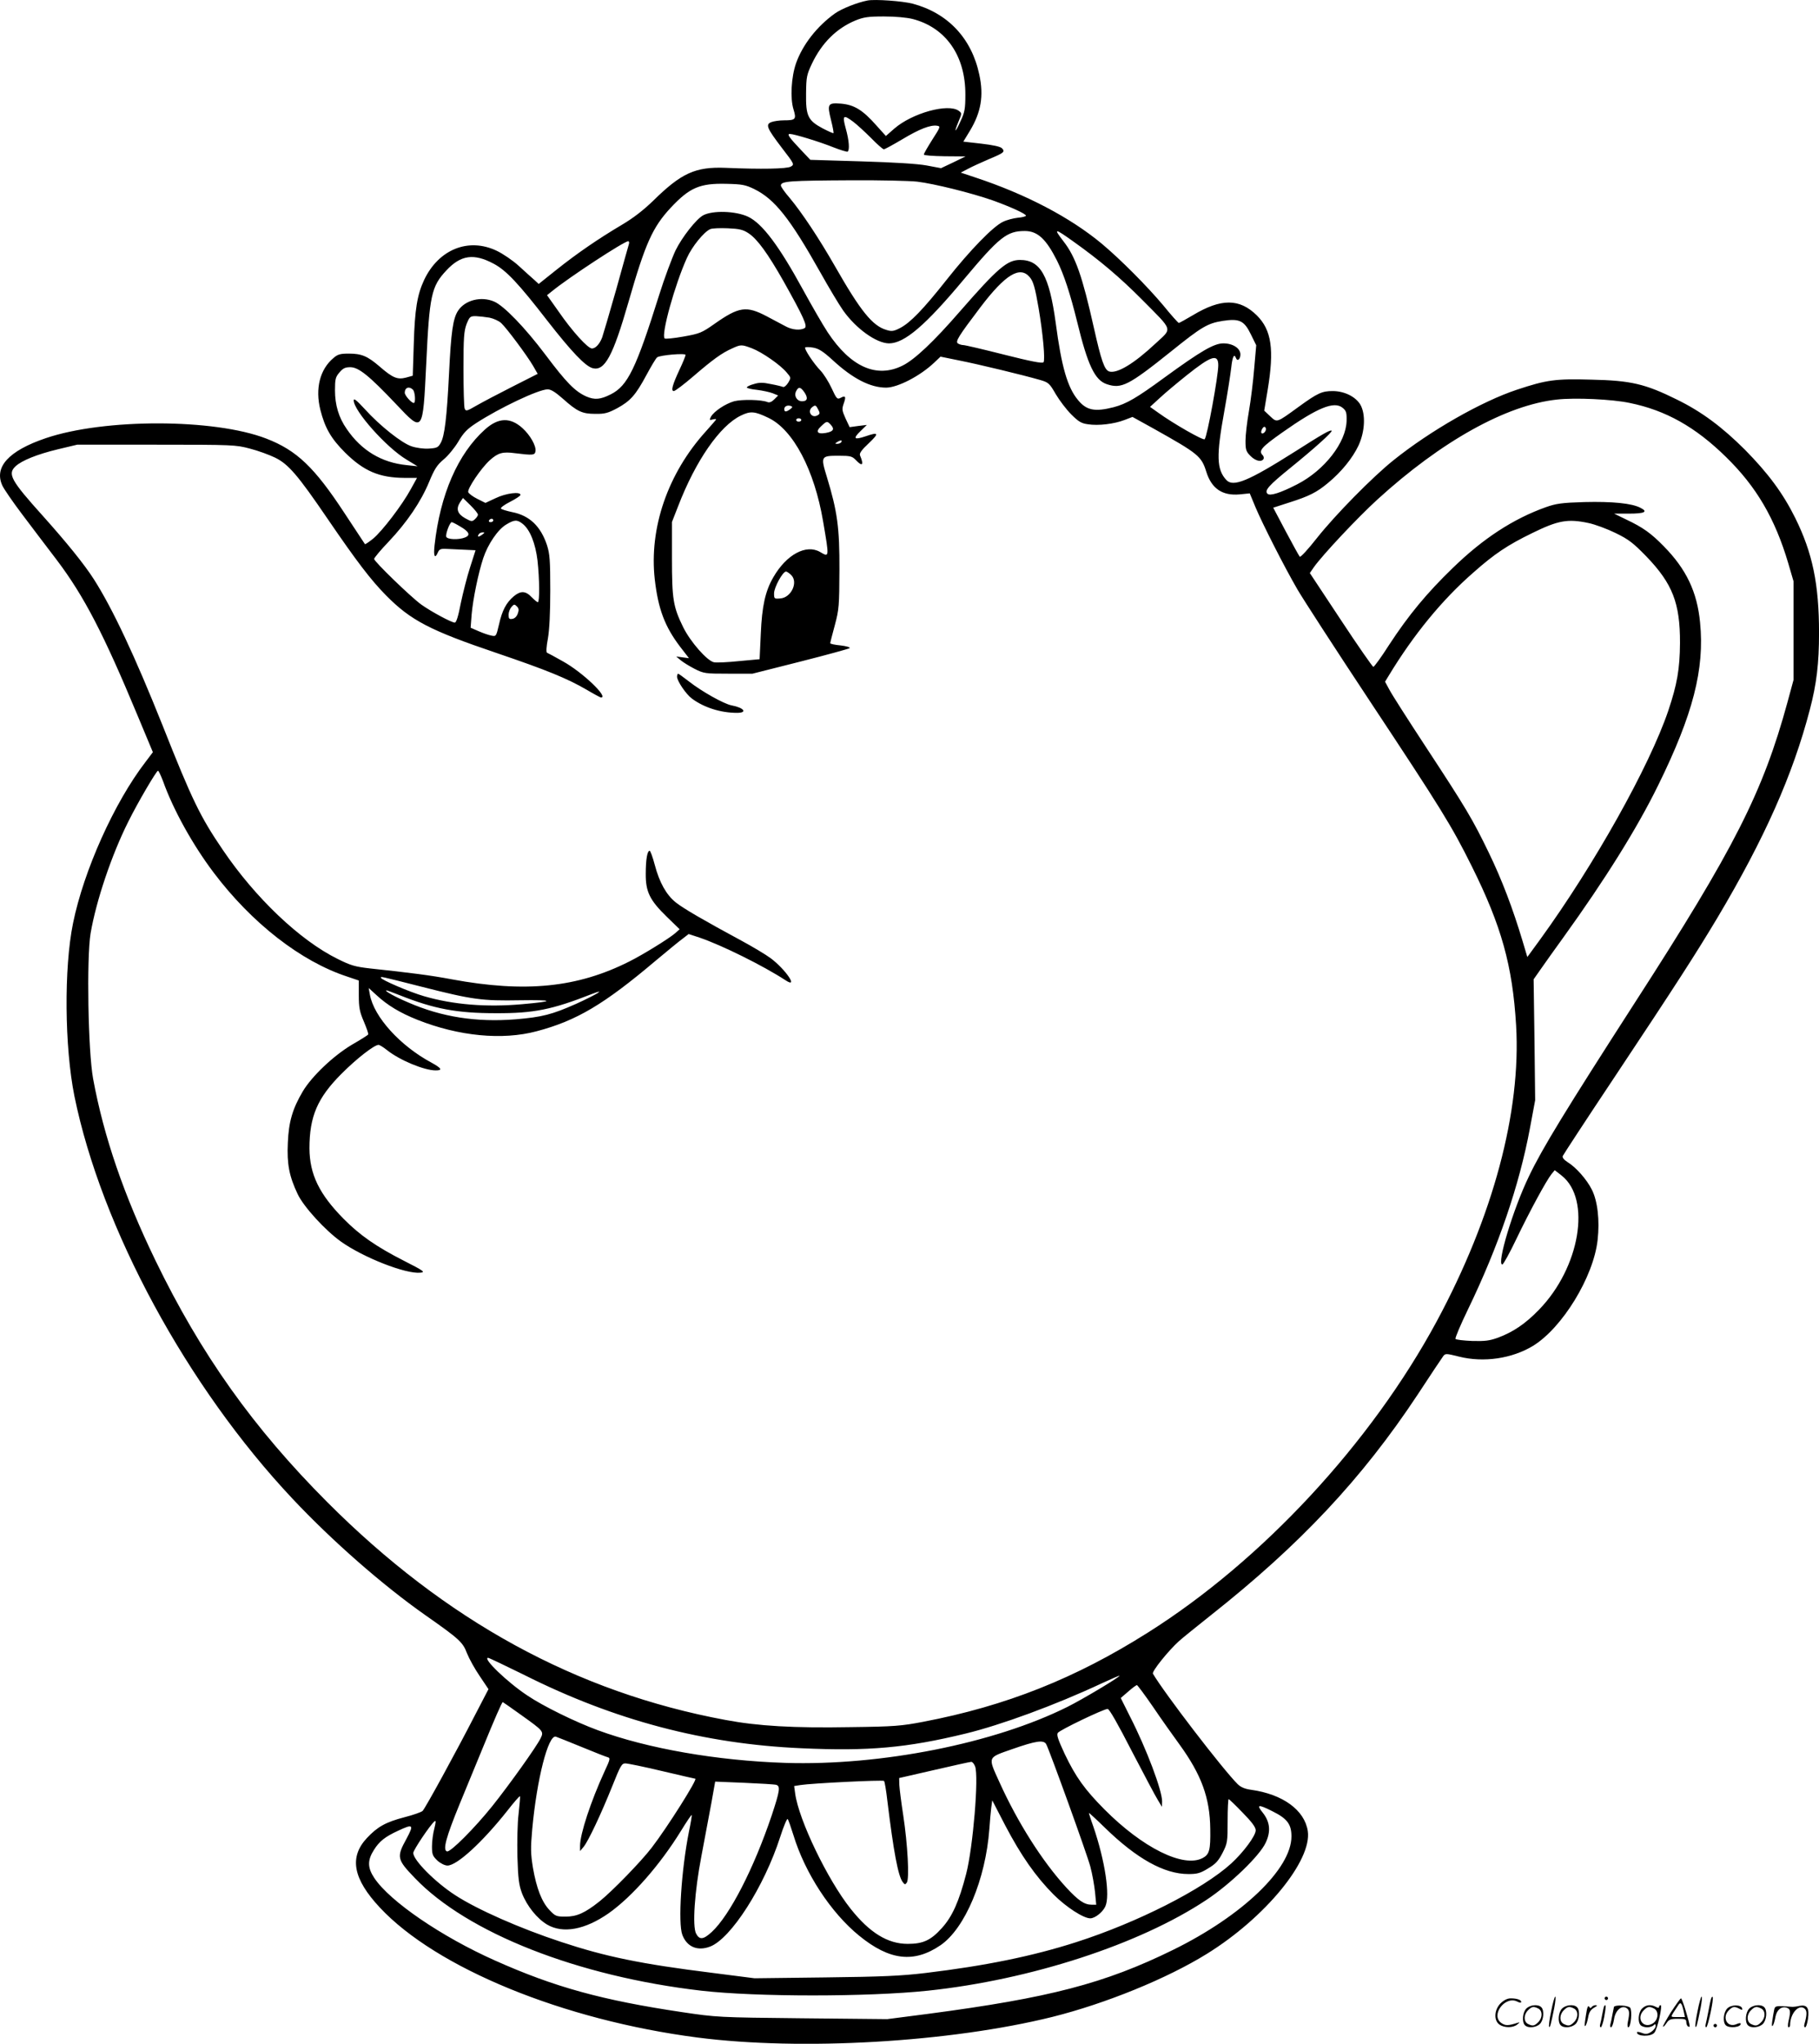 <svg version="1.0" xmlns="http://www.w3.org/2000/svg"
  viewBox="0 0 1068.802 1200.349"
 preserveAspectRatio="xMidYMid meet">
<g transform="translate(-1.173,1200.672) scale(0.1,-0.1)"
fill="#000000" stroke="none">
<path d="M5110 12004 c-62 -12 -152 -48 -192 -76 -105 -75 -190 -183 -229
-293 -28 -81 -35 -205 -15 -270 18 -59 13 -65 -56 -65 -26 0 -59 -5 -73 -10
-37 -14 -28 -35 61 -152 74 -96 74 -97 52 -110 -24 -13 -172 -16 -383 -7 -178
7 -260 -31 -425 -193 -58 -56 -117 -102 -185 -142 -138 -82 -261 -166 -384
-264 l-104 -83 -26 24 c-14 12 -55 49 -91 82 -35 32 -94 72 -130 89 -166 79
-341 8 -426 -171 -41 -88 -55 -173 -61 -375 l-6 -188 -40 -11 c-50 -13 -78 -2
-157 67 -69 59 -104 74 -179 74 -49 0 -65 -4 -90 -26 -80 -67 -108 -180 -77
-304 27 -107 63 -169 145 -251 110 -109 201 -148 349 -149 l74 0 -37 -67 c-50
-92 -167 -245 -221 -290 -25 -20 -46 -34 -48 -32 -1 2 -55 84 -120 182 -177
270 -281 369 -460 438 -305 118 -952 119 -1296 2 -218 -74 -305 -170 -254
-279 10 -21 61 -95 113 -164 52 -69 145 -192 207 -273 160 -212 274 -432 473
-910 l91 -218 -43 -57 c-184 -239 -363 -638 -426 -947 -54 -264 -50 -727 8
-1016 159 -778 662 -1706 1281 -2364 233 -248 530 -508 779 -683 204 -143 222
-160 247 -226 13 -32 46 -92 75 -134 l51 -76 -78 -150 c-113 -220 -293 -549
-309 -565 -7 -7 -55 -24 -106 -37 -111 -29 -159 -56 -221 -122 -106 -113 -82
-240 76 -409 332 -355 1078 -661 1866 -763 611 -79 1483 -28 2085 121 312 78
674 225 909 371 342 212 618 548 592 721 -19 123 -147 216 -333 242 -37 5 -60
15 -79 33 -89 89 -431 535 -498 649 -7 13 89 133 153 191 20 18 104 86 186
151 525 415 889 802 1216 1296 76 116 144 218 151 227 12 16 18 16 93 -3 144
-36 310 -12 434 63 172 105 356 405 380 622 13 115 0 229 -34 296 -30 60 -93
131 -142 161 -22 14 -32 27 -29 36 4 9 138 214 300 457 364 547 486 737 608
941 278 467 444 841 544 1224 40 152 54 272 54 451 0 286 -38 469 -140 675
-72 145 -159 262 -294 399 -135 135 -256 225 -401 296 -186 92 -270 112 -502
117 -212 6 -263 -1 -438 -59 -208 -69 -508 -240 -725 -414 -125 -100 -343
-322 -450 -457 -51 -65 -96 -114 -101 -110 -4 4 -41 71 -82 148 l-74 140 96
31 c116 37 160 59 228 116 77 64 142 144 177 218 38 82 43 184 11 240 -28 47
-94 80 -163 80 -63 0 -89 -12 -203 -95 -128 -93 -123 -91 -164 -53 l-35 33 20
120 c40 240 23 353 -63 439 -102 101 -211 101 -377 1 -41 -24 -78 -45 -82 -45
-3 0 -45 46 -91 103 -93 111 -252 271 -361 362 -186 155 -448 292 -745 390
l-84 28 44 23 c24 13 78 37 119 55 91 38 99 44 79 65 -10 10 -53 19 -121 27
l-106 12 39 64 c65 108 82 205 55 329 -45 214 -185 362 -391 417 -62 16 -221
27 -265 19z m265 -109 c195 -51 310 -216 309 -445 0 -81 -4 -103 -27 -152 -32
-72 -43 -77 -14 -7 21 50 21 51 2 65 -62 45 -273 -13 -379 -105 l-49 -43 -55
61 c-81 92 -131 122 -208 129 -79 6 -83 -1 -59 -98 10 -39 16 -73 14 -75 -3
-2 -31 11 -64 28 -86 46 -99 73 -97 205 1 98 4 110 35 176 58 121 144 206 254
252 49 20 75 24 168 24 68 0 134 -6 170 -15z m-349 -604 c21 -16 68 -59 104
-95 35 -36 69 -66 75 -66 6 0 55 27 109 59 100 60 166 86 205 79 20 -3 18 -8
-29 -81 -27 -43 -50 -82 -50 -88 0 -5 53 -9 123 -10 l122 -1 -72 -35 -72 -34
-85 16 c-57 10 -187 18 -384 24 l-299 9 -53 56 c-72 76 -86 96 -67 96 25 0
178 -47 257 -79 41 -16 78 -27 82 -25 13 9 9 66 -11 137 -21 77 -15 83 45 38z
m374 -351 c100 -12 318 -66 444 -110 103 -37 196 -79 196 -90 0 -4 -21 -10
-47 -12 -27 -3 -66 -13 -88 -24 -58 -27 -194 -167 -330 -339 -140 -177 -215
-254 -275 -285 -37 -19 -49 -21 -80 -11 -82 24 -152 111 -301 372 -95 166
-196 318 -268 404 -28 32 -51 65 -51 72 0 26 49 29 415 31 165 1 338 -3 385
-8z m-956 -44 c120 -59 210 -173 386 -486 51 -91 112 -193 136 -227 76 -107
195 -192 269 -193 91 0 214 105 441 377 208 248 252 283 357 283 75 0 125 -46
190 -175 40 -81 76 -189 118 -359 62 -255 104 -343 175 -366 85 -28 126 -8
377 193 179 144 214 165 303 179 98 15 126 2 165 -78 l32 -65 -12 -137 c-6
-75 -20 -188 -31 -251 -11 -62 -20 -140 -20 -173 0 -52 3 -63 29 -89 30 -30
64 -38 77 -18 3 6 1 16 -5 22 -26 26 -8 47 117 135 206 145 302 184 352 144
22 -18 25 -28 24 -77 -3 -127 -130 -290 -289 -372 -99 -51 -161 -71 -176 -56
-19 19 8 49 135 152 137 111 249 211 242 218 -7 7 -53 -19 -216 -123 -275
-174 -363 -210 -403 -166 -57 62 -59 142 -12 401 19 105 37 221 41 257 7 65
17 87 28 58 8 -22 26 -8 26 21 0 36 -44 65 -100 65 -55 0 -131 -44 -348 -202
-161 -118 -221 -153 -297 -173 -110 -28 -159 -19 -209 42 -62 74 -97 195 -131
452 -38 279 -90 371 -210 371 -75 0 -131 -48 -351 -300 -157 -181 -268 -285
-338 -320 -153 -77 -306 -9 -441 195 -29 44 -94 157 -145 250 -141 258 -239
389 -323 429 -73 34 -208 38 -264 8 -41 -23 -123 -127 -162 -206 -21 -45 -65
-162 -96 -261 -136 -433 -185 -534 -284 -584 -61 -31 -95 -34 -144 -13 -67 30
-117 81 -241 246 -119 158 -244 288 -302 312 -76 32 -169 8 -210 -53 -31 -46
-42 -125 -54 -373 -13 -258 -26 -365 -49 -405 -15 -27 -23 -30 -70 -33 -29 -2
-73 4 -100 13 -59 19 -188 122 -275 218 -49 53 -66 67 -66 52 0 -61 193 -278
311 -348 l64 -39 -65 7 c-147 15 -265 86 -351 212 -47 67 -69 141 -69 227 0
66 3 78 26 105 21 25 34 31 64 31 49 0 111 -50 270 -218 158 -167 156 -170
176 235 19 407 30 457 119 552 84 90 161 101 277 39 74 -39 147 -117 315 -334
142 -182 224 -269 268 -280 70 -17 118 71 209 387 100 348 142 441 250 557
110 117 170 143 326 139 93 -2 112 -6 164 -31z m-33 -260 c51 -34 112 -118
204 -280 117 -209 143 -265 125 -276 -24 -15 -73 -11 -110 9 -19 10 -70 37
-113 60 -120 63 -163 57 -308 -45 -74 -52 -86 -57 -182 -74 -56 -10 -106 -15
-110 -11 -22 21 60 317 131 473 30 67 100 153 137 169 11 5 57 7 103 5 69 -3
90 -8 123 -30z m1908 -48 c156 -111 274 -211 405 -343 184 -186 177 -163 77
-256 -127 -119 -226 -178 -272 -164 -28 9 -47 65 -90 257 -68 303 -107 416
-179 508 -60 78 -53 78 59 -2z m-2612 -15 c-3 -10 -37 -130 -75 -268 -39 -137
-76 -263 -82 -280 -15 -39 -39 -65 -60 -65 -24 0 -116 101 -196 217 l-68 96
30 24 c98 80 423 293 447 293 5 0 7 -8 4 -17z m2355 -194 c21 -24 32 -63 52
-180 26 -152 40 -309 29 -320 -8 -8 -77 6 -232 45 -122 31 -229 56 -239 56 -9
0 -23 4 -31 9 -18 11 1 41 132 214 146 192 232 244 289 176z m-3174 -238 c24
-5 55 -19 69 -32 33 -31 152 -191 187 -251 l27 -47 -148 -75 c-81 -41 -176
-91 -211 -111 -57 -33 -63 -35 -70 -18 -4 10 -7 115 -7 233 0 185 3 222 18
263 18 44 21 47 55 47 20 -1 56 -5 80 -9z m1542 -180 c58 -22 167 -97 204
-142 26 -30 26 -31 9 -60 -10 -16 -23 -27 -30 -25 -7 3 -39 11 -72 17 -47 10
-68 10 -100 0 -23 -6 -41 -15 -41 -20 0 -4 27 -11 60 -14 32 -4 74 -13 92 -20
l32 -13 -23 -23 c-15 -15 -28 -20 -39 -16 -35 15 -152 17 -197 5 -52 -15 -118
-59 -136 -91 -10 -20 -9 -21 10 -16 11 3 21 3 21 1 0 -2 -28 -34 -61 -71 -223
-246 -334 -567 -300 -869 20 -174 59 -278 150 -397 l51 -66 -38 5 -37 5 25
-21 c14 -12 51 -35 82 -51 55 -28 63 -29 199 -29 l142 0 281 71 c154 39 285
75 290 79 5 5 -19 12 -53 16 -33 3 -61 9 -61 13 0 4 12 51 27 106 25 94 26
114 27 325 1 248 -12 343 -74 546 -37 121 -35 124 69 124 70 0 80 -3 101 -25
39 -41 49 -30 25 27 -5 12 9 32 52 72 62 59 58 67 -20 40 -66 -22 -75 -14 -31
29 l39 38 -50 -6 -51 -7 -24 51 c-21 47 -22 55 -11 87 15 42 11 50 -18 34 -20
-10 -24 -6 -53 57 -17 37 -47 84 -65 103 -41 42 -98 129 -90 136 3 3 24 3 47
-1 33 -6 58 -22 114 -73 119 -110 222 -162 315 -162 69 1 200 69 282 147 l37
35 108 -22 c112 -22 377 -86 474 -114 53 -15 58 -20 95 -84 22 -37 62 -90 91
-119 42 -42 59 -53 98 -58 61 -10 156 2 215 25 l47 18 123 -68 c264 -148 282
-162 311 -255 31 -98 94 -141 195 -132 l60 6 34 -82 c41 -97 165 -342 246
-482 32 -55 223 -350 425 -655 423 -639 480 -731 599 -970 175 -351 240 -585
261 -935 30 -507 -135 -1123 -466 -1738 -386 -715 -1025 -1405 -1698 -1829
-424 -268 -833 -431 -1321 -524 -126 -24 -168 -28 -425 -31 -336 -6 -543 6
-735 42 -876 162 -1645 583 -2340 1279 -435 436 -743 869 -1010 1420 -185 382
-303 725 -366 1066 -30 162 -39 710 -15 855 33 192 123 459 221 655 56 113
166 300 175 300 4 0 17 -28 30 -62 60 -168 174 -373 297 -536 224 -297 513
-522 785 -611 l68 -23 0 -86 c0 -74 5 -98 30 -156 16 -38 28 -72 25 -75 -2 -4
-45 -31 -97 -61 -107 -64 -234 -184 -287 -273 -61 -103 -83 -180 -88 -302 -6
-125 8 -197 58 -302 35 -74 162 -213 255 -279 131 -93 380 -191 466 -182 30 3
21 10 -97 70 -163 83 -259 150 -355 247 -143 145 -199 261 -200 413 0 188 47
297 189 439 90 90 192 169 217 169 6 0 29 -14 50 -31 74 -59 218 -119 286
-119 42 0 34 13 -24 45 -185 99 -339 269 -363 400 l-7 39 46 -42 c65 -60 138
-104 241 -145 242 -96 498 -121 700 -67 235 62 396 158 700 415 66 55 136 113
157 128 l36 28 64 -21 c132 -45 374 -165 506 -251 78 -51 0 64 -88 130 -30 22
-107 68 -170 102 -215 116 -345 191 -388 226 -56 45 -96 118 -123 220 -12 46
-26 83 -30 83 -14 0 -23 -51 -23 -135 -1 -106 24 -156 124 -253 l75 -73 -27
-24 c-36 -31 -188 -125 -268 -165 -305 -154 -611 -185 -1044 -105 -121 23
-246 39 -481 64 -87 10 -112 17 -190 56 -221 109 -483 358 -674 640 -133 195
-181 294 -354 731 -163 408 -294 687 -404 859 -57 89 -161 217 -298 370 -190
211 -210 248 -162 293 36 34 128 71 249 100 l113 27 465 0 c453 0 467 -1 550
-23 47 -12 113 -36 148 -53 78 -38 133 -102 307 -357 174 -255 257 -363 345
-452 145 -147 258 -206 651 -339 294 -100 414 -149 529 -216 42 -25 80 -45 83
-45 47 0 -109 149 -223 212 -47 27 -89 49 -94 51 -6 2 -4 36 5 83 9 51 14 150
14 284 0 176 -3 213 -19 264 -37 112 -103 175 -205 195 -33 7 -63 16 -66 21
-3 5 21 23 55 40 33 17 60 35 60 40 0 21 -86 10 -146 -19 l-60 -28 -48 24
c-26 13 -50 31 -53 39 -7 19 75 141 127 188 48 43 75 51 148 41 105 -13 117
-12 120 12 5 31 -31 94 -76 135 -72 65 -142 63 -221 -8 -159 -143 -263 -381
-296 -681 -7 -64 2 -82 20 -40 8 18 17 22 50 20 22 -1 70 -3 106 -5 l65 -3
-32 -100 c-18 -55 -42 -151 -55 -212 -14 -74 -26 -113 -35 -113 -19 0 -138 64
-197 106 -62 45 -277 253 -277 268 0 6 38 52 85 101 108 114 190 235 238 351
31 75 46 99 85 132 27 22 65 69 86 104 30 51 51 74 103 108 138 90 369 200
423 200 19 0 46 -17 89 -55 85 -76 114 -89 191 -89 55 -1 75 5 128 33 78 43
108 76 172 195 28 52 56 99 63 104 17 13 167 26 167 14 0 -5 -15 -43 -34 -83
-44 -94 -53 -129 -35 -129 8 0 59 39 114 86 116 100 169 138 228 164 52 24 56
24 117 1z m2740 -100 c0 -62 -65 -419 -80 -434 -8 -9 -186 93 -273 156 l-48
34 58 53 c32 30 103 89 158 133 144 115 185 128 185 58z m-4732 -143 c13 -13
17 -78 5 -78 -14 0 -53 44 -53 60 0 31 26 40 48 18z m2300 -15 c23 -34 18 -53
-13 -53 -31 0 -50 32 -35 60 14 27 25 25 48 -7z m4850 -63 c211 -43 386 -141
566 -318 178 -174 287 -360 365 -623 l31 -106 0 -290 0 -290 -35 -129 c-145
-531 -312 -860 -897 -1766 -407 -632 -545 -857 -623 -1021 -92 -190 -191 -517
-156 -517 6 0 44 69 84 153 78 162 174 339 205 378 l19 23 41 -32 c175 -139
107 -540 -133 -787 -80 -83 -153 -132 -242 -165 -50 -18 -77 -21 -151 -19 -50
2 -94 7 -98 12 -4 4 29 82 74 175 178 368 301 728 363 1061 l31 166 -4 355 -5
355 42 60 c23 33 82 116 132 185 248 344 435 644 558 895 205 417 273 682 246
955 -17 180 -81 314 -213 448 -75 77 -123 111 -220 157 l-72 35 86 0 c94 0
115 11 69 34 -51 27 -166 38 -330 34 -134 -4 -166 -9 -226 -30 -193 -69 -369
-184 -547 -357 -153 -148 -260 -277 -375 -453 -45 -71 -87 -128 -92 -128 -4 0
-91 124 -191 276 l-182 275 24 35 c53 74 256 290 372 396 377 344 759 556
1056 588 106 12 325 2 428 -20z m-4934 -37 c-23 -17 -34 -17 -34 1 0 17 19 25
39 18 11 -4 10 -8 -5 -19z m164 -34 c-36 -24 -67 23 -32 48 16 12 20 10 32
-13 12 -22 12 -28 0 -35z m-290 -17 c145 -70 269 -306 320 -607 37 -217 37
-212 -18 -180 -82 47 -197 -15 -274 -148 -48 -82 -67 -171 -74 -332 l-7 -150
-120 -11 c-66 -7 -133 -10 -148 -7 -40 8 -138 119 -181 206 -59 120 -66 165
-66 404 l0 214 36 92 c103 268 246 474 369 533 57 28 82 25 163 -14z m192 -12
c0 -5 -7 -10 -15 -10 -8 0 -15 5 -15 10 0 6 7 10 15 10 8 0 15 -4 15 -10z
m174 -29 c23 -25 14 -39 -30 -47 -51 -9 -62 8 -27 40 33 31 35 31 57 7z m2556
-25 c0 -15 -18 -31 -26 -23 -7 7 7 37 17 37 5 0 9 -6 9 -14z m-2495 -76 c-3
-5 -14 -10 -23 -10 -15 0 -15 2 -2 10 20 13 33 13 25 0z m-2135 -426 c0 -6 -8
-18 -18 -27 -16 -15 -21 -14 -57 6 -46 26 -55 55 -30 94 l17 25 44 -43 c24
-24 44 -48 44 -55z m90 -34 c0 -5 -7 -10 -16 -10 -8 0 -12 5 -9 10 3 6 10 10
16 10 5 0 9 -4 9 -10z m173 -20 c43 -34 75 -115 87 -215 12 -108 13 -245 2
-245 -5 0 -21 14 -37 30 -35 37 -64 38 -104 5 -45 -38 -69 -84 -87 -165 -17
-72 -17 -72 -46 -66 -16 3 -50 15 -75 26 l-46 20 6 78 c8 91 39 242 68 330 27
82 86 169 135 198 48 29 64 30 97 4z m6262 5 c39 -8 111 -35 160 -59 78 -38
104 -59 181 -138 153 -159 198 -274 197 -508 -1 -153 -17 -243 -69 -398 -111
-327 -435 -905 -752 -1342 l-76 -104 -28 94 c-57 190 -121 359 -198 518 -96
198 -132 259 -371 623 -103 157 -199 307 -213 334 l-26 48 22 36 c145 239 312
444 498 606 122 108 199 160 345 231 151 74 208 85 330 59z m-6630 -20 c54
-31 63 -52 29 -65 -38 -15 -104 -12 -110 4 -6 15 21 86 32 86 4 0 26 -11 49
-25z m129 -49 c-21 -15 -30 -14 -19 3 3 6 14 11 23 11 13 0 13 -2 -4 -14z
m1817 -237 c42 -42 0 -132 -64 -137 -36 -3 -37 -2 -37 30 0 35 51 128 70 128
5 0 19 -9 31 -21z m-1607 -226 c-6 -17 -18 -29 -32 -31 -18 -3 -22 1 -22 24 0
15 8 36 17 46 15 17 18 17 32 3 11 -11 13 -21 5 -42z m-563 -2192 c298 -76
354 -83 576 -79 202 3 208 -6 14 -23 -210 -19 -407 -3 -578 47 -84 24 -253 97
-253 108 0 8 -15 12 241 -53z m-129 -50 c201 -80 335 -105 563 -105 223 -1
331 21 565 113 90 35 28 -3 -93 -58 -142 -63 -200 -78 -357 -91 -228 -18 -432
13 -629 99 -79 33 -146 71 -128 71 3 0 39 -13 79 -29z m731 -3992 c530 -266
1057 -405 1627 -430 395 -18 619 2 965 86 207 50 531 169 800 295 58 27 105
47 105 45 0 -9 -216 -138 -306 -183 -431 -215 -1096 -347 -1659 -329 -400 13
-808 84 -1101 192 -131 48 -321 141 -414 204 -118 78 -266 221 -230 221 5 0
101 -46 213 -101z m3693 -186 c48 -71 119 -171 157 -223 128 -177 178 -312
180 -495 2 -124 -5 -150 -45 -171 -113 -59 -352 60 -577 286 -115 116 -168
189 -233 325 -38 82 -49 112 -41 124 11 17 268 140 293 141 10 0 61 -90 142
-248 71 -136 139 -265 153 -287 l24 -40 1 32 c0 65 -91 307 -188 497 l-55 110
44 38 c24 21 47 38 51 38 3 0 46 -57 94 -127z m-3713 -48 c133 -95 135 -97
115 -138 -24 -49 -181 -269 -283 -397 -105 -131 -248 -274 -267 -267 -26 8 -5
84 74 277 44 107 106 258 138 335 67 164 111 265 116 265 1 0 50 -34 107 -75z
m355 -188 c73 -30 141 -57 152 -60 19 -5 19 -9 -16 -84 -81 -176 -144 -368
-144 -437 l0 -31 21 25 c28 34 104 196 169 358 47 118 55 132 76 132 14 0 111
-20 216 -45 106 -25 193 -45 195 -45 16 0 -163 -284 -256 -405 -61 -80 -232
-256 -306 -315 -87 -69 -134 -90 -201 -90 -53 0 -60 3 -93 38 -46 48 -77 129
-98 250 -13 81 -14 113 -4 225 27 295 94 557 139 544 9 -3 77 -30 150 -60z
m2731 16 c22 -43 240 -646 259 -718 12 -44 24 -113 28 -152 l7 -73 -27 0 c-43
0 -79 25 -150 102 -141 154 -285 382 -391 616 -70 154 -73 144 75 196 140 49
184 55 199 29z m-418 -130 c23 -58 -12 -476 -52 -631 -42 -163 -82 -252 -143
-319 -65 -72 -110 -93 -201 -93 -117 0 -223 65 -335 206 -136 171 -305 522
-326 677 l-6 44 38 6 c62 10 483 31 490 24 4 -3 13 -57 20 -119 36 -295 63
-440 90 -475 12 -16 15 -16 24 -3 16 21 5 225 -21 395 -12 77 -22 158 -23 179
l-1 40 205 47 c113 26 211 48 218 48 7 1 17 -11 23 -26z m-1168 -109 c25 -8
21 -35 -27 -180 -105 -311 -246 -586 -352 -684 -49 -45 -72 -48 -92 -10 -23
43 -9 248 31 455 19 99 45 238 58 309 l23 129 170 -7 c94 -4 179 -9 189 -12z
m-1514 -169 c-7 -56 -9 -164 -7 -254 4 -129 9 -166 27 -214 29 -75 89 -149
148 -184 93 -54 222 -30 360 66 138 97 302 284 425 483 33 54 62 97 64 95 2
-1 -5 -45 -16 -97 -45 -226 -65 -538 -39 -607 27 -71 89 -97 163 -69 123 47
318 352 412 644 20 62 40 110 44 105 4 -4 19 -47 34 -95 68 -223 220 -455 386
-590 179 -146 322 -162 478 -56 144 99 265 386 287 683 3 44 8 100 11 124 l6
44 76 -147 c94 -179 179 -300 284 -406 74 -74 176 -140 216 -140 27 0 72 35
88 69 30 63 -1 268 -70 470 -15 41 -26 77 -26 80 0 2 42 -36 93 -86 188 -183
349 -273 492 -273 51 0 70 5 115 33 44 26 60 43 85 91 29 57 30 65 30 188 0
70 3 128 6 128 3 0 40 -35 82 -79 55 -56 77 -86 77 -104 0 -32 -71 -128 -144
-195 -167 -152 -552 -347 -911 -462 -255 -82 -535 -139 -885 -181 -143 -17
-252 -22 -590 -26 l-415 -5 -250 32 c-418 52 -625 95 -885 181 -243 80 -495
191 -625 276 -117 76 -245 205 -245 247 0 17 99 164 125 186 9 7 8 -5 -1 -42
-8 -29 -14 -76 -14 -106 0 -47 4 -56 32 -83 19 -17 44 -29 59 -29 56 0 205
137 351 321 39 50 72 88 75 86 2 -2 -2 -48 -8 -102z m4429 14 c87 -43 112 -76
112 -148 0 -190 -288 -466 -695 -666 -403 -198 -727 -282 -1440 -376 l-240
-31 -500 5 c-493 5 -503 6 -705 36 -470 70 -750 147 -1099 303 -315 140 -619
348 -710 485 -40 60 -41 104 -2 165 32 51 65 77 143 113 88 41 93 36 48 -48
-59 -107 -56 -121 49 -230 309 -323 958 -578 1684 -662 324 -37 977 -37 1330
0 605 64 1244 272 1637 533 141 93 315 261 349 337 31 66 25 122 -18 176 -39
48 -26 50 57 8z M3990 8032 c0 -25 53 -103 87 -128 71 -53 170 -84 265 -84 64
0 42 30 -32 44 -44 8 -176 82 -251 141 -32 25 -60 45 -63 45 -3 0 -6 -8 -6
-18z M9126 194 c-10 -47 -15 -88 -12 -91 5 -6 9 7 30 110 7 37 10 67 6 67 -4
0 -15 -39 -24 -86z M9440 270 c0 -5 5 -10 10 -10 6 0 10 5 10 10 0 6 -4 10
-10 10 -5 0 -10 -4 -10 -10z M9986 194 c-10 -47 -15 -88 -12 -91 5 -6 9 7 30
110 7 37 10 67 6 67 -4 0 -15 -39 -24 -86z M10066 269 c-3 -8 -10 -41 -16 -74
-6 -33 -14 -68 -16 -77 -3 -10 -1 -18 3 -18 10 0 46 171 38 178 -2 3 -7 -1 -9
-9z M8829 241 c-38 -38 -41 -101 -7 -125 29 -20 79 -20 104 0 18 14 18 15 1
10 -53 -17 -69 -17 -92 -2 -69 45 21 166 94 126 12 -6 21 -7 21 -1 0 12 -25
21 -62 21 -19 0 -39 -10 -59 -29z M9830 189 c-28 -45 -49 -83 -47 -85 2 -3 12
7 21 21 14 21 24 25 66 25 43 0 50 -3 50 -19 0 -11 5 -23 10 -26 6 -3 10 -3
10 1 0 20 -44 164 -51 164 -4 0 -30 -37 -59 -81z m75 4 l7 -33 -42 0 c-42 0
-42 0 -28 23 8 12 21 32 29 44 15 25 22 18 34 -34z M8980 210 c-22 -22 -27
-79 -8 -98 19 -19 66 -14 88 8 22 22 27 79 8 98 -19 19 -66 14 -88 -8z m71 0
c25 -14 25 -54 -1 -80 -23 -23 -33 -24 -61 -10 -25 14 -25 54 1 80 23 23 33
24 61 10z M9190 210 c-22 -22 -27 -79 -8 -98 19 -19 66 -14 88 8 22 22 27 79
8 98 -19 19 -66 14 -88 -8z m71 0 c25 -14 25 -54 -1 -80 -23 -23 -33 -24 -61
-10 -25 14 -25 54 1 80 23 23 33 24 61 10z M9336 204 c-3 -16 -8 -47 -11 -69
-8 -51 10 -26 19 27 5 27 15 42 34 53 18 10 22 14 10 15 -9 0 -20 -5 -24 -11
-5 -8 -9 -8 -14 1 -5 8 -10 3 -14 -16z M9437 223 c-2 -4 -7 -26 -11 -48 -4
-22 -9 -48 -12 -57 -3 -10 -1 -18 4 -18 4 0 14 28 20 62 11 58 10 81 -1 61z
M9495 220 c-1 -3 -5 -23 -9 -45 -4 -22 -9 -48 -12 -57 -3 -10 -1 -18 4 -18 5
0 13 20 17 45 7 53 44 87 74 68 17 -11 19 -28 8 -80 -4 -18 -3 -33 2 -33 16 0
24 99 11 115 -12 14 -87 18 -95 5z M9660 210 c-22 -22 -27 -79 -8 -98 7 -7 24
-12 38 -12 14 0 31 5 38 12 9 9 12 8 12 -5 0 -9 -12 -24 -26 -34 -21 -13 -32
-15 -55 -6 -16 6 -29 8 -29 3 0 -24 81 -27 102 -2 18 19 50 162 37 162 -5 0
-9 -5 -9 -10 0 -7 -6 -7 -19 0 -30 16 -59 12 -81 -10z m71 0 c29 -16 25 -65
-6 -86 -56 -37 -103 28 -55 76 23 23 33 24 61 10z M10161 211 c-23 -23 -28
-80 -9 -99 19 -19 88 -13 88 9 0 5 -11 4 -24 -2 -54 -25 -89 38 -46 81 23 23
33 24 62 9 16 -9 19 -8 16 3 -8 22 -64 22 -87 -1z M10290 210 c-22 -22 -27
-79 -8 -98 19 -19 66 -14 88 8 22 22 27 79 8 98 -19 19 -66 14 -88 -8z m71 0
c25 -14 25 -54 -1 -80 -23 -23 -33 -24 -61 -10 -25 14 -25 54 1 80 23 23 33
24 61 10z M10436 201 c-3 -14 -8 -44 -11 -66 -8 -51 10 -26 19 27 8 41 35 63
66 53 22 -7 24 -21 11 -77 -5 -22 -5 -38 0 -38 5 0 9 6 9 13 0 68 51 125 85
97 15 -13 15 -35 -1 -92 -3 -10 -1 -18 4 -18 6 0 13 23 17 50 9 63 -5 84 -49
76 -17 -4 -35 -6 -41 -6 -101 8 -104 7 -109 -19z M10080 110 c0 -5 5 -10 10
-10 6 0 10 5 10 10 0 6 -4 10 -10 10 -5 0 -10 -4 -10 -10z"/>
</g>
</svg>
